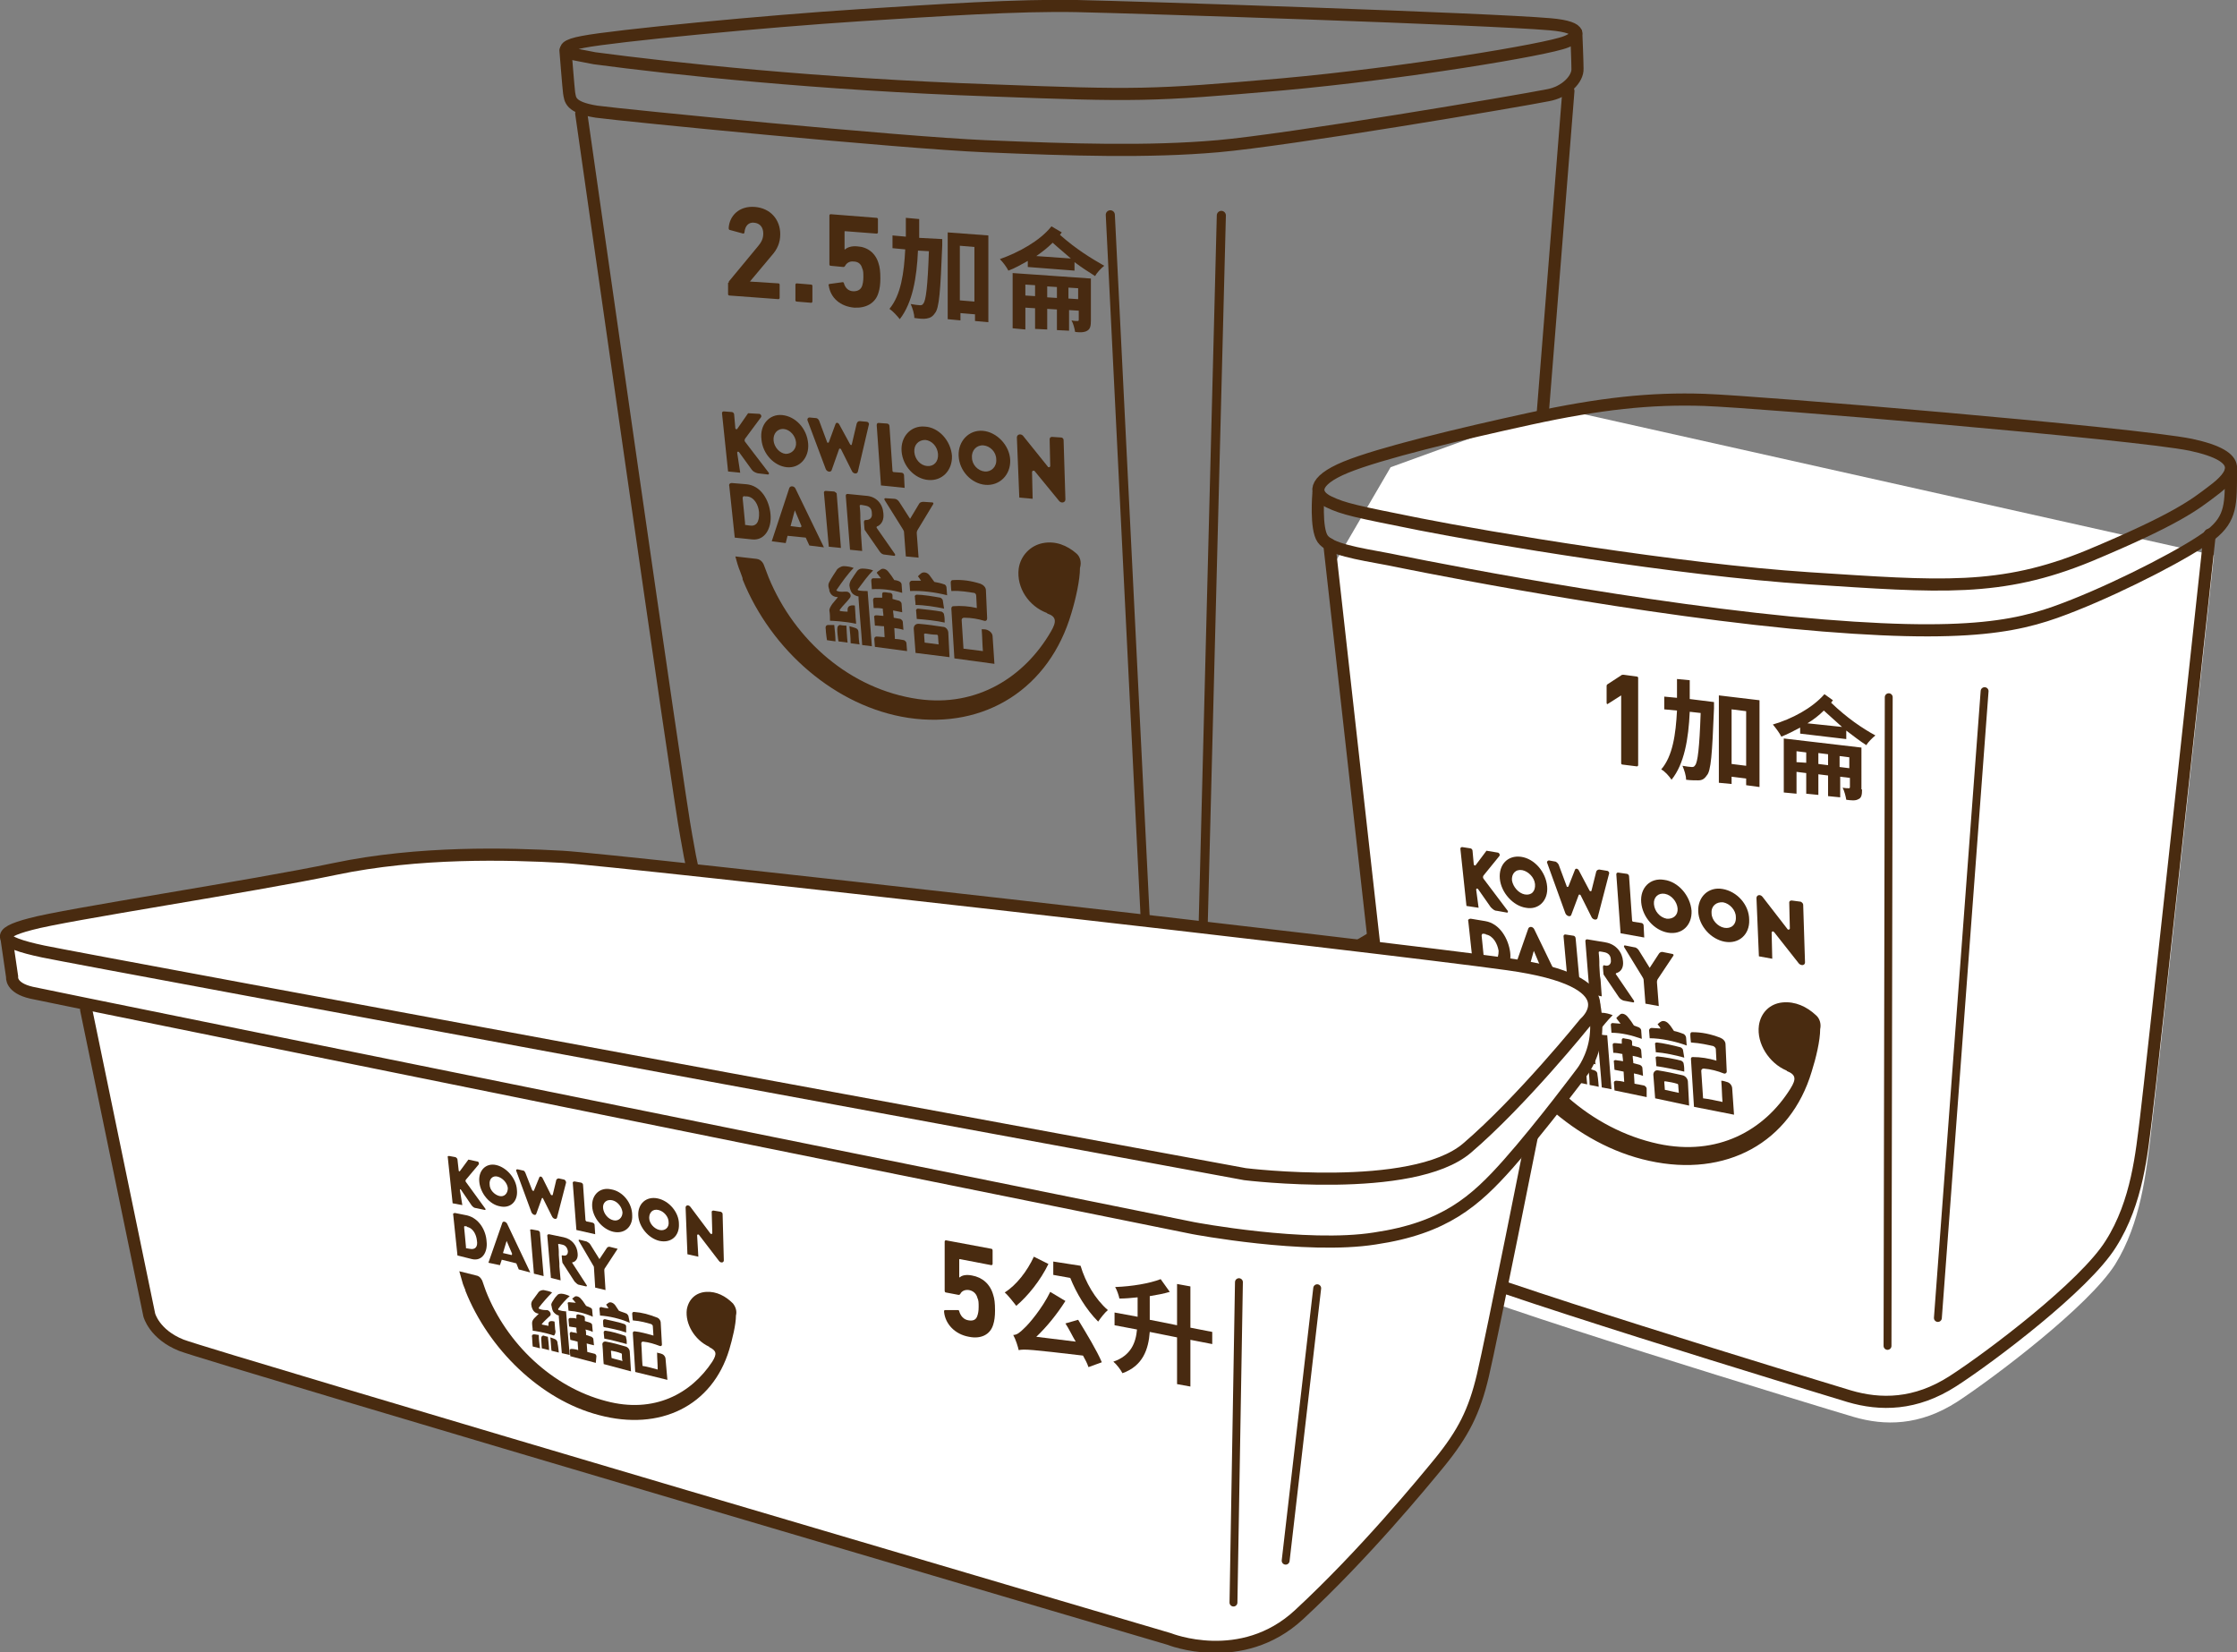 <?xml version="1.0" encoding="utf-8"?>
<!-- Generator: Adobe Illustrator 15.1.0, SVG Export Plug-In . SVG Version: 6.00 Build 0)  -->
<!DOCTYPE svg PUBLIC "-//W3C//DTD SVG 1.1//EN" "http://www.w3.org/Graphics/SVG/1.1/DTD/svg11.dtd">
<svg version="1.1" id="Layer_1" xmlns="http://www.w3.org/2000/svg" xmlns:xlink="http://www.w3.org/1999/xlink" x="0px" y="0px"
	 width="368.7px" height="272.3px" viewBox="0 0 368.7 272.3" enable-background="new 0 0 368.7 272.3" xml:space="preserve">
<rect x="0" y="0" width="368.7" height="272.3" fill="#808080" stroke="none"/>
<g>
	<g>
		<path fill="none" stroke="#492B10" stroke-width="2" stroke-linecap="round" stroke-linejoin="round" stroke-miterlimit="10" d="
			M163.5,14.9c23.8,0.9,26.1,0.9,47.9-1c19.9-1.8,43.5-5.7,46.7-7c2.1-0.8,3.2-2.4-2.6-2.9c-10.3-0.9-68.3-2.8-78-3
			c-9.7-0.2-23,0.7-35.7,1.5c-15.7,1-40.6,3.4-45.7,4.4c-2.8,0.5-3.5,1.2-2.1,1.9c0.3,0.1,3,0.6,4,0.8
			C110.8,11.3,134.6,13.9,163.5,14.9z"/>
		<path fill="none" stroke="#492B10" stroke-width="2" stroke-linecap="round" stroke-linejoin="round" stroke-miterlimit="10" d="
			M95.8,18.7c0,0,16.3,114.3,17.3,119c0.9,4.7,1.1,8.6,4.9,12.1c3.7,3.5,33.9,16.8,58.6,21c17.3,3.9,29.8-4.7,29.8-4.7
			s31.7-18.3,35.7-21.4c4-3.1,6.4-3.9,7.5-17.9c1.1-14,8.9-111.8,8.9-111.8"/>
		<path fill="none" stroke="#492B10" stroke-width="2" stroke-linecap="round" stroke-linejoin="round" stroke-miterlimit="10" d="
			M93.2,8.3c0,0,0.5,6.3,0.6,7c0.2,1.1,0.1,2.4,4.5,3.1c4.4,0.6,49.9,5.1,64.1,5.7c14.2,0.6,26.8,1,38.3,0c11.5-1,49.4-7.4,54.4-8.4
			c2.9-0.5,5-2.7,4.9-4.4c0-1.2-0.2-5.9-0.2-5.9"/>
		
			<line fill="none" stroke="#492B10" stroke-width="1.5" stroke-linecap="round" stroke-linejoin="round" stroke-miterlimit="10" x1="183" y1="35.4" x2="189.3" y2="162.4"/>
		
			<line fill="none" stroke="#492B10" stroke-width="1.5" stroke-linecap="round" stroke-linejoin="round" stroke-miterlimit="10" x1="201.3" y1="35.5" x2="198.1" y2="160.5"/>
	</g>
	<g>
		<path fill="#FFFFFF" d="M364.9,91.5c0,0-9.8,90.8-10.5,96.2c-0.7,5.4-1.5,13.8-5.8,20.7c-4.4,6.9-19.9,18.6-26,22.6
			c-6.2,4-12,4-17.1,2.5c-5.1-1.5-64-19.4-68.3-22.3c-4.4-2.9-5.4-10.9-5.4-10.9l-12-107.2l9.4-16.1l20.4-7.4l9.4-1.8"/>
		<path fill="none" stroke="#492B10" stroke-width="2" stroke-linecap="round" stroke-linejoin="round" stroke-miterlimit="10" d="
			M219.1,89.7l12,107.2c0,0,1.1,8,5.4,10.9c4.4,2.9,63.3,20.8,68.3,22.3c5.1,1.5,10.9,1.5,17.1-2.5c6.2-4,21.7-15.7,26-22.6
			c4.4-6.9,5.1-15.2,5.8-20.7c0.7-5.4,10.5-96.2,10.5-96.2"/>
		<path fill="none" stroke="#492B10" stroke-width="2" stroke-linecap="round" stroke-linejoin="round" stroke-miterlimit="10" d="
			M217.3,81.3c0,0-0.5,5.8,0.7,7.5s5.6,2.4,11,3.4c0,0,35.6,7.4,66.1,10.4c30.5,2.9,38.5,0.4,46.8-2.9c8.3-3.3,19.1-8.9,22.5-11.6
			c3.4-2.7,3.3-5.1,3.3-10.5"/>
		<path fill="none" stroke="#492B10" stroke-width="2" stroke-linecap="round" stroke-linejoin="round" stroke-miterlimit="10" d="
			M234,86.4c11.1,2.2,42.6,7.5,64.2,8.9c21.6,1.4,31.5,2.3,46.1-3.7c14.6-6.1,17.5-8.5,20.4-10.7c3.5-2.6,5.7-5.6-3.6-7.6
			c-9.3-1.9-71.4-7.1-80.2-7.4c-8.8-0.3-17.2,0.6-28.7,3.1c-11.5,2.5-24.8,5.7-30.4,8c-5.6,2.3-5.3,4.5-2.8,5.7
			C221.5,83.9,223.5,84.3,234,86.4z"/>
		
			<line fill="none" stroke="#492B10" stroke-width="1.3" stroke-linecap="round" stroke-linejoin="round" stroke-miterlimit="10" x1="311.3" y1="114.9" x2="311.1" y2="221.8"/>
		
			<line fill="none" stroke="#492B10" stroke-width="1.3" stroke-linecap="round" stroke-linejoin="round" stroke-miterlimit="10" x1="327.1" y1="113.9" x2="319.4" y2="217.2"/>
	</g>
	<path fill="#FFFFFF" d="M364.4,88"/>
</g>
<g enable-background="new    ">
	<path fill="#492B10" d="M120.1,46.6c0-0.1,0-0.2,0.1-0.3l4.8-5.8c0.5-0.6,0.8-1.2,0.8-2c0-1-0.5-1.7-1.5-1.8
		c-0.9-0.1-1.5,0.5-1.6,1.6c0,0.1-0.1,0.2-0.2,0.2l-2.2-0.6c-0.1,0-0.2-0.1-0.2-0.3c0.1-2,1.7-3.7,4.3-3.5c2.6,0.2,4.2,2.1,4.2,4.5
		c0,1.4-0.5,2.5-1.4,3.5l-3.6,4.3v0l4.7,0.3c0.1,0,0.2,0.1,0.2,0.2v2.2c0,0.1-0.1,0.2-0.2,0.2l-8.1-0.6c-0.1,0-0.2-0.1-0.2-0.2V46.6
		z"/>
	<path fill="#492B10" d="M131.1,46.9c0-0.1,0.1-0.2,0.2-0.2l2.4,0.2c0.1,0,0.2,0.1,0.2,0.2v2.6c0,0.1-0.1,0.2-0.2,0.2l-2.4-0.2
		c-0.1,0-0.2-0.1-0.2-0.2V46.9z"/>
	<path fill="#492B10" d="M136.7,46.8l2.2-0.3c0.1,0,0.2,0.1,0.2,0.2c0.2,0.7,0.7,1.3,1.6,1.3c0.7,0,1.2-0.3,1.4-0.9
		c0.1-0.3,0.2-0.8,0.2-1.4c0-0.7,0-1.1-0.2-1.5c-0.2-0.8-0.8-1.1-1.4-1.1c-0.7-0.1-1.2,0.3-1.4,0.7c-0.1,0.1-0.1,0.2-0.3,0.2
		l-2.1-0.2c-0.1,0-0.2-0.1-0.2-0.2v-8.1c0-0.1,0.1-0.2,0.2-0.2l7.6,0.6c0.1,0,0.2,0.1,0.2,0.2v2.2c0,0.1-0.1,0.2-0.2,0.2l-5.2-0.4
		c-0.1,0-0.1,0-0.1,0.1v2.9l0.1,0c0.3-0.3,1-0.6,2-0.5c1.7,0.1,3,1.1,3.5,2.8c0.2,0.6,0.3,1.3,0.3,2.5c0,0.9-0.1,1.7-0.3,2.3
		c-0.5,1.8-2.1,2.6-4,2.5c-2.3-0.2-3.9-1.6-4.2-3.6C136.5,47,136.6,46.8,136.7,46.8z"/>
</g>
<g enable-background="new    ">
	<path fill="#482A11" d="M155.3,39.4c0,0,0,0.7,0,1c-0.3,7.6-0.5,10.4-1.2,11.2c-0.4,0.6-0.8,0.8-1.4,0.9c-0.5,0.1-1.3,0-2-0.1
		c0-0.7-0.3-1.6-0.6-2.3c0.6,0.1,1.2,0.2,1.5,0.2c0.3,0,0.4,0,0.6-0.3c0.4-0.5,0.7-2.7,0.9-8.6l-1.8-0.1c-0.2,4.5-0.9,8.6-3,11.3
		c-0.4-0.5-1.1-1.3-1.7-1.7c1.9-2.3,2.4-5.9,2.6-9.8l-2.1-0.2v-2.1l2.2,0.2c0-1,0-2.1,0-3.1l2.2,0.2c0,1,0,2.1,0,3.1L155.3,39.4z
		 M162.9,38.8v14.3l-2.2-0.2v-1.1l-2.4-0.2v1.2l-2.1-0.2V38.3L162.9,38.8z M160.6,49.7v-9l-2.4-0.2v9L160.6,49.7z"/>
</g>
<g enable-background="new    ">
	<path fill="#482A11" d="M175,38.3c-0.1,0.1-0.2,0.3-0.3,0.4c2.7,2.4,5.2,3.9,7.3,5.1c-0.5,0.4-1.2,1.1-1.5,1.7
		c-1.1-0.7-2.2-1.4-3.4-2.3v1.4l-7.7-0.6v-1c-1.1,0.6-2.1,1.2-3.2,1.6c-0.3-0.6-0.9-1.4-1.4-1.9c3.1-1.1,6.6-3,8.5-5.4L175,38.3z
		 M179.8,52.8c0,0.9-0.1,1.4-0.6,1.7c-0.5,0.3-1.2,0.3-2,0.2c-0.1-0.6-0.3-1.4-0.6-1.9c0.4,0.1,0.8,0.1,1,0.1c0.1,0,0.2,0,0.2-0.2
		v-1.5l-1.6-0.1v3.4l-2-0.1v-3.4l-1.6-0.1v3.4l-2-0.1v-3.4l-1.6-0.1v3.6l-2.1-0.2V45l12.9,0.9V52.8z M170.6,48.8V47l-1.6-0.1v1.8
		L170.6,48.8z M176.5,42.6c-0.9-0.8-1.9-1.6-3-2.6c-0.8,0.8-1.7,1.5-2.7,2.2L176.5,42.6z M174.2,49.1v-1.8l-1.6-0.1V49L174.2,49.1z
		 M177.7,49.3v-1.8l-1.6-0.1v1.8L177.7,49.3z"/>
</g>
<g enable-background="new    ">
	<path fill="#492B10" d="M267.2,114.6L267.2,114.6L265,116c-0.1,0.1-0.2,0-0.2-0.2v-2.7c0-0.1,0-0.2,0.1-0.3l2.3-1.5
		c0.1-0.1,0.2-0.1,0.4-0.1l2.2,0.3c0.1,0,0.2,0.1,0.2,0.2v14.4c0,0.1-0.1,0.2-0.2,0.2l-2.4-0.3c-0.1,0-0.2-0.1-0.2-0.2V114.6z"/>
</g>
<g enable-background="new    ">
	<path fill="#482A11" d="M282.5,115.7c0,0,0,0.7,0,1c-0.3,7.6-0.5,10.4-1.2,11.1c-0.4,0.6-0.8,0.8-1.4,0.8c-0.5,0-1.3,0-2-0.1
		c0-0.7-0.3-1.6-0.6-2.3c0.6,0.1,1.2,0.2,1.5,0.2c0.3,0,0.4,0,0.6-0.3c0.4-0.5,0.7-2.7,0.9-8.6l-1.8-0.2c-0.2,4.5-0.9,8.6-3,11.2
		c-0.4-0.6-1.1-1.4-1.7-1.7c1.9-2.2,2.4-5.8,2.6-9.7l-2.1-0.2v-2.1l2.1,0.2c0-1,0-2.1,0-3.1l2.1,0.2c0,1,0,2.1,0,3.1L282.5,115.7z
		 M290,115.4v14.3l-2.2-0.3v-1.1l-2.4-0.3v1.2l-2.1-0.2v-14.4L290,115.4z M287.8,126.2v-9l-2.4-0.3v9L287.8,126.2z"/>
</g>
<g enable-background="new    ">
	<path fill="#482A11" d="M302.1,115.4c-0.1,0.1-0.2,0.3-0.3,0.4c2.6,2.5,5.1,4.2,7.3,5.4c-0.5,0.4-1.2,1.1-1.5,1.6
		c-1.1-0.7-2.1-1.5-3.3-2.4v1.4l-7.6-0.9v-1c-1.1,0.6-2.1,1.1-3.1,1.5c-0.3-0.6-0.9-1.4-1.4-2c3.1-0.9,6.5-2.7,8.5-5L302.1,115.4z
		 M306.9,130.1c0,0.9-0.1,1.4-0.6,1.6c-0.5,0.3-1.2,0.2-2,0.1c-0.1-0.6-0.3-1.4-0.6-2c0.4,0.1,0.8,0.1,1,0.1c0.1,0,0.2,0,0.2-0.2
		v-1.5l-1.6-0.2v3.4l-2-0.2v-3.4l-1.6-0.2v3.4l-2-0.2v-3.4l-1.6-0.2v3.6l-2.1-0.2v-8.9l12.8,1.5V130.1z M297.7,125.7V124l-1.6-0.2
		v1.8L297.7,125.7z M303.6,119.8c-0.9-0.8-1.9-1.7-3-2.7c-0.8,0.8-1.7,1.5-2.7,2.1L303.6,119.8z M301.3,126.1v-1.8l-1.6-0.2v1.8
		L301.3,126.1z M304.8,126.6v-1.8l-1.6-0.2v1.8L304.8,126.6z"/>
</g>
<g>
	<g>
		<g>
			<path fill="#492B10" d="M123,79.8l-2.4-0.2c-0.3,0-0.5,0.2-0.4,0.5l0.9,8.5l2.9,0.3c2.1,0.2,3.2-1.9,3-4.1
				C126.8,82.4,125.4,80,123,79.8z M123.5,86.6l-0.7-0.1c0,0,0,0,0-0.3c0-0.3-0.4-3.9-0.4-4.1c0-0.2,0.1-0.4,0.4-0.3
				c0.1,0,0.3,0,0.3,0c1.2,0.1,1.9,1.4,2,2.6C125.2,86.1,124.6,86.8,123.5,86.6z"/>
			<path fill="#492B10" d="M144.7,86.7c0.7-0.4,1-1.1,0.9-2.1c-0.1-1.5-1.1-2.8-2.9-2.9l-3-0.3c-0.2,0-0.3,0.1-0.3,0.3l0.7,8.9
				l2,0.2l-0.2-2.9v-0.6l-0.1-1.8c0,0,0-0.3,0-0.6c0-0.6-0.1-1.5-0.1-1.5c0-0.1,0-0.2,0.2-0.2c0.1,0,0.6,0.1,0.6,0.1
				c0.7,0.1,1.2,0.4,1.2,1.3c0.1,0.8-0.4,1.1-1,1.1c-0.3,0-0.3,0.2-0.3,0.4c0,0.2,0.1,1.2,0.1,1.2l2.5,3.6c0.2,0.3,0.5,0.5,0.8,0.5
				l1.6,0.2c0.1,0,0.2-0.1,0.1-0.3l-3-4.3C144.4,86.8,144.6,86.7,144.7,86.7z"/>
			<path fill="#492B10" d="M153.7,82.8l-1.5-0.1c-0.3,0-0.6,0.1-0.7,0.3l-1.5,2.5l-1.8-2.8c-0.2-0.3-0.5-0.5-0.8-0.5l-1.5-0.1
				c-0.1,0-0.2,0.1-0.1,0.3l3,4.8c0.1,0.2,0.2,0.3,0.2,0.5l0.3,4l2.1,0.2l-0.3-4c0-0.2,0-0.3,0.1-0.5l2.6-4.3
				C153.9,83,153.8,82.8,153.7,82.8z"/>
			<path fill="#492B10" d="M137.5,81l-1.4-0.1c-0.2,0-0.3,0.1-0.3,0.3l0.8,8.9l2,0.2l-0.7-9C137.8,81.2,137.7,81.1,137.5,81z"/>
			<path fill="#492B10" d="M131.1,80.5c-0.2-0.4-0.8-0.5-1-0.1l-2.9,8.8l2.3,0.3l0.3-1.2l0,0l3,0.3l0.6,1.3l2.4,0.3L131.1,80.5z
				 M131.9,86.9l-1.6-0.2l0.7-2.6l1.1,2.6C132.1,86.8,132,86.9,131.9,86.9z"/>
		</g>
		<g>
			<path fill="#492B10" d="M121.5,74.6c0-0.2,0.2-0.2,0.3-0.1l2.1,2.9c0.2,0.3,0.6,0.5,1,0.6l1.7,0.2c0.1,0,0.2-0.2,0.1-0.3
				l-3.9-5.1c-0.1-0.1-0.1-0.3,0-0.5l2.6-3.5c0.2-0.2,0-0.6-0.3-0.6l-1.8-0.1l-1.8,2.6c-0.1,0.1-0.3,0-0.3-0.1l-0.2-2.3
				c0-0.2-0.2-0.4-0.4-0.4l-1.3-0.1c-0.2,0-0.3,0.1-0.3,0.3l1,9.6l2,0.2L121.5,74.6z"/>
			<path fill="#492B10" d="M149,78.3c0-0.2-0.2-0.4-0.4-0.4l-1.3-0.1c-0.1,0-0.2-0.1-0.2-0.2l-0.5-7.4c0-0.2-0.2-0.4-0.4-0.4
				l-1.4-0.1c-0.2,0-0.3,0.1-0.3,0.4l0.7,9.9l3.9,0.4L149,78.3z"/>
			<path fill="#492B10" d="M170.1,77.8c0-0.2,0.2-0.3,0.4-0.2l4.1,5c0.4,0.4,1,0.2,1-0.3l-0.3-9.8c0-0.2-0.2-0.4-0.4-0.4l-1.5-0.1
				c-0.2,0-0.4,0.1-0.4,0.4l0.1,4.4c0,0.2-0.3,0.3-0.4,0.1l-4.1-5.1c-0.4-0.4-1-0.2-1,0.3L168,82l2.2,0.2L170.1,77.8z"/>
			<path fill="#492B10" d="M128.9,68.4c-2.1-0.2-3.7,1.6-3.4,4c0.2,2.4,2.1,4.4,4.2,4.6c2.1,0.2,3.7-1.6,3.5-3.9
				C133,70.6,131.1,68.6,128.9,68.4z M129.5,74.8c-1-0.1-1.9-1.1-2-2.2c-0.1-1.1,0.6-2,1.7-1.9c1,0.1,1.9,1.1,2,2.2
				C131.3,74,130.5,74.8,129.5,74.8z"/>
			<path fill="#492B10" d="M152.4,70.3c-2.3-0.2-4,1.7-3.8,4.1s2.1,4.5,4.4,4.7c2.3,0.2,4-1.6,3.9-4
				C156.7,72.6,154.7,70.4,152.4,70.3z M152.8,76.8c-1.1-0.1-2-1.1-2.1-2.3c-0.1-1.2,0.7-2,1.8-2c1.1,0.1,2,1.1,2.1,2.3
				C154.7,76.1,153.9,76.9,152.8,76.8z"/>
			<path fill="#492B10" d="M162,71c-2.3-0.2-4.1,1.7-4,4.1c0.1,2.5,2.1,4.6,4.4,4.8c2.3,0.2,4.2-1.6,4.1-4.1
				C166.4,73.4,164.3,71.2,162,71z M162.3,77.7c-1.1-0.1-2.1-1.1-2.1-2.3c-0.1-1.2,0.8-2.1,1.9-2c1.1,0.1,2.1,1.1,2.1,2.3
				C164.3,76.9,163.4,77.8,162.3,77.7z"/>
			<path fill="#492B10" d="M136.1,77.3c0.2,0.5,0.9,0.6,1,0.1l1.2-3.4c0-0.1,0.2-0.1,0.3,0l1.8,3.6c0.2,0.5,0.9,0.6,1,0.1l1.8-7.7
				c0.1-0.2-0.1-0.5-0.4-0.5l-1.1-0.1c-0.2,0-0.4,0.1-0.5,0.4l-0.8,3.4c0,0.2-0.2,0.2-0.3,0l-1.8-3.3c-0.2-0.3-0.5-0.3-0.6,0l-1.1,3
				c-0.1,0.1-0.3,0.1-0.3-0.1l-1.3-3.5c-0.1-0.2-0.3-0.4-0.5-0.4l-1.1-0.1c-0.2,0-0.4,0.2-0.3,0.5L136.1,77.3z"/>
		</g>
	</g>
	<g>
		<path fill="#492B10" d="M156,96.8c0-0.2-0.2-0.5-0.4-0.5c-0.5-0.2-1.1-0.3-1.6-0.4c-0.3-0.4-0.5-0.7-0.8-1.1
			c-0.4-0.5-1-0.6-1.4-0.3c-0.2,0.2-0.4,0.3-0.5,0.5c0.2,0.2,0.3,0.4,0.5,0.7c-0.3,0-1.1,0-1.5,0c-0.2,0-0.4,0.2-0.4,0.4l0.1,1.3
			c1.8-0.1,4.2,0.2,6.1,0.7L156,96.8z"/>
		<path fill="#492B10" d="M156.5,108.3l-0.2-4c0-0.5-0.4-1-0.9-1c-1.3-0.2-2.7-0.4-4-0.5c-0.5,0-0.8,0.3-0.8,0.8
			c0.1,1.3,0.2,2.7,0.3,4L156.5,108.3z M152.5,104.4c0.6,0.1,1.3,0.2,1.9,0.2c0.1,0,0.2,0.1,0.2,0.2c0,0.4,0.1,1,0.1,1.4
			c-0.8-0.1-1.5-0.2-2.3-0.3c0-0.4-0.1-1-0.1-1.4C152.3,104.5,152.4,104.4,152.5,104.4z"/>
		<path fill="#492B10" d="M163.6,104.9c0-0.5-0.4-0.9-0.9-1.1c-0.3-0.1-0.6-0.1-0.9-0.1c0.1,1.2,0.1,2.4,0.2,3.6
			c-0.9-0.1-2.3-0.3-3.2-0.4c-0.1-1.5-0.2-3.1-0.3-4.7c0-0.2,0.1-0.4,0.4-0.4c1.2,0,2.3,0.2,3.3,0.5c0.3,0.1,0.5-0.1,0.5-0.4
			l-0.2-4.6c0-0.5-0.4-0.9-0.9-1.1c-1.6-0.5-3-0.7-4.6-0.6c-0.2,0-0.3,0.2-0.3,0.4c0,0.5,0.1,1.4,0.1,1.4c1.6-0.1,2.8,0.2,3.7,0.3
			c0.2,0,0.4,0.2,0.4,0.5l0.1,2c-1.3-0.3-2.6-0.4-3.9-0.3c-0.2,0-0.3,0.2-0.3,0.4l0.5,8.2l6.6,0.9L163.6,104.9z"/>
		<path fill="#492B10" d="M155.4,99c0-0.2-0.2-0.4-0.4-0.5c-1.1-0.2-2.9-0.5-3.9-0.5c-0.2,0-0.4,0.2-0.3,0.4c0,0.5,0.1,0.8,0.1,1.3
			c1.4,0,3.3,0.3,4.7,0.6L155.4,99z"/>
		<path fill="#492B10" d="M151.3,100.3c-0.2,0-0.4,0.2-0.3,0.4l0.1,1.3c1.4,0.1,3.3,0.3,4.6,0.6c0-0.5,0-0.8-0.1-1.3
			c0-0.2-0.2-0.4-0.4-0.5C154.1,100.6,152.3,100.4,151.3,100.3z"/>
		<path fill="#492B10" d="M144.5,94.4c0.2,0.3,0.5,0.6,0.7,0.9c-0.4,0-1,0-1.3,0c-0.2,0-0.3,0.2-0.3,0.4l0.1,1.4
			c1.6-0.1,3.3,0.1,5,0.6l-0.1-1.4c0-0.2-0.2-0.4-0.4-0.5c-0.2-0.1-0.6-0.2-0.8-0.2c-0.3-0.5-0.6-0.9-1-1.4c-0.4-0.5-1-0.6-1.3-0.3
			C144.8,94.1,144.6,94.2,144.5,94.4z"/>
		<path fill="#492B10" d="M137.5,103c-0.3,0-0.7,0-1,0s-0.5,0.2-0.4,0.7c0,0.5,0.2,1.8,0.2,1.8l1.4,0.2
			C137.7,104.9,137.6,103.9,137.5,103z"/>
		<path fill="#492B10" d="M141.5,104.3c0-0.5-0.2-0.7-0.5-0.8s-0.6-0.2-1-0.3c0.1,0.9,0.2,1.9,0.2,2.8l1.5,0.2
			C141.6,106.2,141.5,104.8,141.5,104.3z"/>
		<path fill="#492B10" d="M138.5,103c-0.3,0-0.5,0.2-0.5,0.7s0.1,1.5,0.2,2l1.5,0.2c-0.1-0.7-0.2-2.8-0.2-2.8S138.8,103.1,138.5,103
			z"/>
		<path fill="#492B10" d="M149.4,106c0-0.2-0.2-0.4-0.4-0.5c-0.4-0.1-1.1-0.2-1.5-0.2c0-0.5-0.1-1.3-0.1-1.8
			c0.6,0.1,0.9,0.1,1.5,0.3l-0.1-1.3c0-0.2-0.2-0.4-0.4-0.5c-0.4-0.1-0.7-0.1-1.1-0.2c0-0.5-0.1-0.7-0.1-1.2
			c0.6,0.1,0.9,0.2,1.5,0.3l-0.1-1.4c0-0.2-0.2-0.4-0.4-0.5c-0.4-0.1-0.8-0.2-1.1-0.3c0-0.3,0-0.4,0-0.6c0-0.2-0.2-0.4-0.4-0.4
			c-0.3,0-0.6-0.1-1-0.1c-0.2,0-0.3,0.1-0.3,0.3c0,0.3,0,0.4,0,0.6c-0.3,0-0.8,0-1.2,0c-0.2,0-0.3,0.2-0.3,0.4l0.1,1.3
			c0.5,0,1,0,1.5,0.1c0,0.5,0.1,0.7,0.1,1.2c-0.3,0-0.8-0.1-1.2-0.1c-0.2,0-0.4,0.1-0.3,0.4l0.1,1.3c0.5,0,1,0.1,1.5,0.1
			c0,0.5,0.1,1.3,0.1,1.8c-0.3,0-1-0.1-1.3-0.1c-0.2,0-0.4,0.1-0.4,0.4l0.1,1.3l5.3,0.7L149.4,106z"/>
		<path fill="#492B10" d="M143.9,94c-0.5-0.2-1.2-0.3-1.8-0.3c-0.4,0-0.7,0.2-0.9,0.5c-0.4,0.6-0.5,0.7-1,1.5
			c-0.1,0.2-0.2,0.5-0.2,0.8c0.1,0.7,0.3,1.1,0.5,1.3c0.2,0.2,0.5,0.4,1,0.5c0,0.1,0,0.2,0,0.3c0.1,1.7,0.5,5.9,0.6,7.7l1.6,0.2
			c-0.2-2.5-0.7-9.1-0.7-9.1l0,0l0,0l0,0c0,0-0.1,0-0.2,0c-0.3,0-0.8,0-1.3-0.1c-0.1,0-0.2-0.2-0.1-0.2
			C142.3,95.9,143,94.9,143.9,94z"/>
		<path fill="#492B10" d="M141,101.4L141,101.4l-0.1-1.6c0,0-1.3-0.3-1.2,0.8v0.2c0,0-0.6,0-1.2-0.1c-0.1,0-0.1-0.1-0.1-0.2
			c0.5-0.7,1.2-1.3,1.7-2c0.3-0.4-0.1-1-0.6-1c-0.1,0-0.2,0-0.3,0l0,0c0,0-0.7,0.1-1.2-0.1c-0.1,0-0.2-0.2-0.1-0.2
			c0.9-1.3,1.8-2.6,2.8-3.6c-0.5-0.2-1.2-0.3-1.7-0.3c-0.3,0-0.8,0.3-1,0.5c-0.4,0.6-1,1.5-1.3,2.1c-0.2,0.3-0.2,0.7-0.1,1
			c0.1,0.3,0.1,0.3,0.1,0.5c0.1,0.2,0.3,1,1.4,1c-0.2,0.3-0.6,0.7-0.9,1.1c-0.2,0.3-0.5,0.7-0.5,1.1c0.1,0.6,0.1,1.1,0.1,1.7
			c0.3,0,2.5,0.1,4.3,0.5C141.1,102.3,141,101.9,141,101.4z"/>
	</g>
	<path fill="#492B10" d="M177.4,91.2c-1.5-1.3-3.4-2.1-5.5-1.7c-2.1,0.4-3.7,2.1-4,4.2c-0.4,3.2,1.7,6.2,4.6,7.3c0,0,0.1,0,0.1,0.1
		c1.5,0.5,1.6,1.3,0.6,3c-4.3,7.4-12.1,12.5-21.9,11.1c-11.1-1.6-20.3-9.6-24.6-20c-0.1-0.3-0.4-1-0.8-2.1c0,0-0.3-0.9-1.2-1
		l-3.5-0.4c0.2,0.8,0.5,1.8,0.8,2.5l0,0c0.2,0.6,0.4,1,0.4,1.2l0,0v0.1l0,0c4.7,11.7,15.4,21,27.3,22.8c12.7,1.9,23.3-4.9,26.9-17.3
		c0.7-2.3,1.4-5.4,1.4-7.4C178.3,92.6,178,91.7,177.4,91.2z"/>
</g>
<g>
	<g>
		<g>
			<path fill="#492B10" d="M244.8,151.8l-2.4-0.4c-0.3,0-0.5,0.2-0.4,0.4l0.9,8.3l3,0.6c2.1,0.4,3.3-1.6,3-3.8
				C248.6,154.7,247.2,152.2,244.8,151.8z M245.3,158.6l-0.7-0.1c0,0,0,0,0-0.3c0-0.3-0.4-3.8-0.4-4c0-0.2,0.1-0.4,0.4-0.3
				c0.1,0,0.3,0,0.3,0.1c1.2,0.2,1.9,1.5,2.1,2.7C247,158.1,246.4,158.8,245.3,158.6z"/>
			<path fill="#492B10" d="M266.6,160.3c0.7-0.3,1-1,0.9-1.9c-0.1-1.4-1.1-2.8-2.9-3.1l-3-0.5c-0.2,0-0.3,0.1-0.3,0.3l0.7,8.7l2,0.4
				l-0.2-2.8l-0.1-0.6l-0.1-1.7c0,0,0-0.3,0-0.6c0-0.6-0.1-1.4-0.1-1.5s0-0.2,0.2-0.2c0.1,0,0.6,0.1,0.6,0.1
				c0.7,0.1,1.2,0.5,1.2,1.3c0.1,0.7-0.4,1.1-1,0.9c-0.3-0.1-0.3,0.1-0.3,0.4c0,0.2,0.1,1.1,0.1,1.1l2.5,3.7
				c0.2,0.3,0.5,0.5,0.8,0.6l1.6,0.3c0.1,0,0.2-0.1,0.1-0.3l-3-4.4C266.3,160.4,266.5,160.3,266.6,160.3z"/>
			<path fill="#492B10" d="M275.6,157.2l-1.5-0.3c-0.3-0.1-0.6,0.1-0.7,0.3l-1.5,2.3l-1.8-2.9c-0.2-0.3-0.5-0.5-0.8-0.5l-1.5-0.3
				c-0.1,0-0.2,0.1-0.1,0.3l3,4.9c0.1,0.2,0.2,0.3,0.2,0.5l0.3,3.9l2.2,0.4l-0.3-3.9c0-0.2,0-0.3,0.1-0.5l2.6-3.9
				C275.9,157.4,275.8,157.2,275.6,157.2z"/>
			<path fill="#492B10" d="M259.3,154.2L258,154c-0.2,0-0.3,0.1-0.3,0.3l0.8,8.8l2,0.4l-0.8-8.8
				C259.7,154.4,259.5,154.2,259.3,154.2z"/>
			<path fill="#492B10" d="M252.9,153.2c-0.2-0.5-0.8-0.6-1-0.2l-2.9,8.3l2.3,0.4l0.3-1.1l0,0l3,0.6l0.6,1.3l2.4,0.4L252.9,153.2z
				 M253.7,159.5l-1.6-0.3l0.7-2.5l1.1,2.6C253.9,159.4,253.9,159.5,253.7,159.5z"/>
		</g>
		<g>
			<path fill="#492B10" d="M243.3,146.6c0-0.2,0.2-0.2,0.3-0.1l2.1,3c0.3,0.3,0.6,0.6,1,0.6l1.7,0.3c0.1,0,0.2-0.1,0.1-0.3l-4-5.3
				c-0.1-0.2-0.1-0.3,0-0.5l2.6-3.2c0.2-0.2,0-0.6-0.3-0.6l-1.8-0.3l-1.8,2.4c-0.1,0.1-0.3,0-0.3-0.2l-0.2-2.2
				c0-0.2-0.2-0.4-0.4-0.4l-1.3-0.2c-0.2,0-0.3,0.1-0.3,0.3l1,9.4l2,0.3L243.3,146.6z"/>
			<path fill="#492B10" d="M270.9,152.5c0-0.2-0.2-0.4-0.4-0.4l-1.3-0.2c-0.1,0-0.2-0.1-0.2-0.2l-0.5-7.3c0-0.2-0.2-0.4-0.4-0.4
				l-1.4-0.2c-0.2,0-0.3,0.1-0.3,0.3l0.7,9.7l3.9,0.7L270.9,152.5z"/>
			<path fill="#492B10" d="M292,153.7c0-0.2,0.2-0.3,0.4-0.1l4.1,5.2c0.4,0.4,1,0.3,1-0.2l-0.3-9.5c0-0.2-0.2-0.4-0.4-0.5l-1.5-0.2
				c-0.2,0-0.4,0.1-0.4,0.3l0.1,4.3c0,0.2-0.3,0.3-0.4,0.1l-4.1-5.3c-0.4-0.5-1-0.3-1,0.2l0.4,9.6l2.2,0.4L292,153.7z"/>
			<path fill="#492B10" d="M250.7,141.2c-2.2-0.3-3.7,1.3-3.5,3.6c0.2,2.3,2.2,4.5,4.3,4.8c2.1,0.4,3.7-1.2,3.5-3.5
				C254.8,143.7,252.9,141.5,250.7,141.2z M251.3,147.4c-1-0.2-1.9-1.2-2.1-2.3c-0.1-1.1,0.6-1.9,1.7-1.7c1,0.2,2,1.2,2.1,2.3
				C253.1,146.9,252.4,147.6,251.3,147.4z"/>
			<path fill="#492B10" d="M274.3,145c-2.3-0.4-4,1.3-3.8,3.7c0.2,2.4,2.1,4.6,4.4,5c2.3,0.4,4-1.2,3.9-3.6
				C278.6,147.6,276.6,145.3,274.3,145z M274.7,151.4c-1.1-0.2-2-1.2-2.1-2.4c-0.1-1.1,0.7-1.9,1.8-1.7c1.1,0.2,2,1.3,2.1,2.4
				C276.6,150.8,275.8,151.5,274.7,151.4z"/>
			<path fill="#492B10" d="M283.9,146.5c-2.3-0.4-4.1,1.3-4,3.7c0.1,2.4,2.1,4.6,4.4,5c2.3,0.4,4.1-1.2,4-3.6
				C288.3,149.1,286.3,146.9,283.9,146.5z M284.2,152.9c-1.1-0.2-2.1-1.3-2.1-2.4c-0.1-1.2,0.8-1.9,1.9-1.8c1.1,0.2,2.1,1.3,2.1,2.4
				C286.2,152.4,285.3,153.1,284.2,152.9z"/>
			<path fill="#492B10" d="M258,150.5c0.2,0.5,0.9,0.7,1,0.2l1.2-3.2c0-0.1,0.2-0.1,0.3,0l1.8,3.6c0.2,0.5,0.9,0.6,1,0.2l1.9-7.3
				c0.1-0.2-0.1-0.5-0.4-0.5l-1.2-0.2c-0.2,0-0.4,0.1-0.5,0.3l-0.8,3.2c0,0.1-0.2,0.1-0.3,0l-1.8-3.4c-0.2-0.3-0.5-0.3-0.6-0.1
				l-1.1,2.8c-0.1,0.1-0.3,0.1-0.3-0.1l-1.3-3.5c-0.1-0.2-0.3-0.4-0.5-0.5l-1.1-0.2c-0.2,0-0.4,0.2-0.3,0.4L258,150.5z"/>
		</g>
	</g>
	<g>
		<path fill="#492B10" d="M277.9,171c0-0.2-0.2-0.5-0.4-0.6c-0.5-0.2-1.1-0.4-1.6-0.5c-0.3-0.4-0.5-0.8-0.8-1.1
			c-0.4-0.5-1-0.7-1.4-0.4c-0.2,0.1-0.4,0.3-0.5,0.4c0.2,0.2,0.4,0.5,0.5,0.7c-0.3,0-1.1-0.1-1.5-0.1c-0.2,0-0.4,0.2-0.4,0.4
			l0.1,1.3c1.8,0,4.2,0.5,6.1,1.2L277.9,171z"/>
		<path fill="#492B10" d="M278.4,182.2l-0.2-3.9c0-0.5-0.4-1-0.9-1.1c-1.3-0.3-2.7-0.6-4-0.8c-0.5-0.1-0.8,0.3-0.8,0.7
			c0.1,1.3,0.2,2.7,0.3,3.9L278.4,182.2z M274.5,178.2c0.6,0.1,1.3,0.2,1.9,0.4c0.1,0,0.2,0.1,0.2,0.2c0,0.4,0.1,1,0.1,1.3
			c-0.8-0.2-1.5-0.3-2.3-0.5c0-0.4-0.1-1-0.1-1.3C274.3,178.2,274.3,178.2,274.5,178.2z"/>
		<path fill="#492B10" d="M285.5,179.4c0-0.5-0.4-1-0.9-1.1c-0.3-0.1-0.6-0.2-0.9-0.2c0.1,1.2,0.1,2.3,0.2,3.5
			c-0.9-0.2-2.3-0.5-3.2-0.6c-0.1-1.5-0.2-3-0.3-4.5c0-0.2,0.1-0.4,0.4-0.4c1.2,0.1,2.3,0.4,3.3,0.8c0.3,0.1,0.5-0.1,0.5-0.3
			l-0.2-4.5c0-0.5-0.4-0.9-0.9-1.1c-1.6-0.6-3-0.9-4.6-0.9c-0.2,0-0.3,0.1-0.3,0.4c0,0.5,0.1,1.3,0.1,1.3c1.6,0.1,2.8,0.4,3.7,0.6
			c0.2,0.1,0.4,0.3,0.4,0.5l0.1,1.9c-1.3-0.4-2.6-0.6-3.9-0.6c-0.2,0-0.3,0.1-0.3,0.3l0.5,7.9l6.6,1.3L285.5,179.4z"/>
		<path fill="#492B10" d="M277.4,173.1c0-0.2-0.2-0.4-0.4-0.5c-1.1-0.3-2.9-0.7-3.9-0.8c-0.2,0-0.4,0.1-0.3,0.3
			c0,0.5,0.1,0.8,0.1,1.3c1.4,0.1,3.3,0.5,4.7,0.9L277.4,173.1z"/>
		<path fill="#492B10" d="M273.2,174.1c-0.2,0-0.4,0.1-0.3,0.3l0.1,1.3c1.4,0.2,3.3,0.6,4.6,0.9c0-0.4,0-0.8-0.1-1.3
			c0-0.2-0.2-0.4-0.4-0.5C276,174.5,274.3,174.2,273.2,174.1z"/>
		<path fill="#492B10" d="M266.4,167.8c0.2,0.3,0.5,0.6,0.7,0.9c-0.4,0-1-0.1-1.3-0.1c-0.2,0-0.3,0.1-0.3,0.3l0.1,1.3
			c1.6,0,3.3,0.4,5,1l-0.1-1.4c0-0.2-0.2-0.4-0.4-0.5s-0.6-0.2-0.8-0.3c-0.3-0.5-0.6-0.9-1-1.4s-1-0.7-1.3-0.4
			C266.7,167.5,266.5,167.6,266.4,167.8z"/>
		<path fill="#492B10" d="M259.4,175.6c-0.3,0-0.7-0.1-1-0.1c-0.3,0-0.5,0.2-0.4,0.6c0,0.4,0.2,1.8,0.2,1.8l1.5,0.3
			C259.6,177.4,259.5,176.4,259.4,175.6z"/>
		<path fill="#492B10" d="M263.3,177.2c0-0.5-0.2-0.7-0.5-0.8s-0.6-0.2-1-0.3c0.1,0.8,0.2,1.9,0.2,2.7l1.5,0.3
			C263.5,179.1,263.4,177.7,263.3,177.2z"/>
		<path fill="#492B10" d="M260.4,175.7c-0.3,0-0.5,0.2-0.5,0.7s0.1,1.5,0.2,2l1.5,0.3c-0.1-0.7-0.2-2.7-0.2-2.7
			S260.7,175.8,260.4,175.7z"/>
		<path fill="#492B10" d="M271.4,179.4c0-0.2-0.2-0.4-0.4-0.5c-0.4-0.1-1.1-0.2-1.6-0.3c0-0.5-0.1-1.3-0.1-1.7
			c0.6,0.1,0.9,0.2,1.5,0.4l-0.1-1.3c0-0.2-0.2-0.4-0.4-0.5c-0.4-0.1-0.7-0.2-1.1-0.3c0-0.4-0.1-0.7-0.1-1.2
			c0.6,0.1,0.9,0.2,1.5,0.4l-0.1-1.3c0-0.2-0.2-0.4-0.4-0.5c-0.4-0.1-0.8-0.2-1.1-0.3c0-0.3,0-0.3,0-0.6c0-0.2-0.2-0.4-0.4-0.4
			c-0.3-0.1-0.7-0.1-1-0.2c-0.2,0-0.3,0.1-0.3,0.3c0,0.3,0,0.3,0,0.6c-0.3,0-0.8-0.1-1.2-0.1c-0.2,0-0.3,0.1-0.3,0.3l0.1,1.3
			c0.5,0,1,0.1,1.5,0.2c0,0.4,0.1,0.7,0.1,1.2c-0.3-0.1-0.8-0.1-1.2-0.2c-0.2,0-0.4,0.1-0.3,0.3l0.1,1.3c0.5,0.1,1,0.2,1.5,0.3
			c0,0.5,0.1,1.3,0.1,1.7c-0.3-0.1-1-0.2-1.3-0.2c-0.2,0-0.4,0.1-0.4,0.3l0.1,1.3l5.3,1.1V179.4L271.4,179.4z"/>
		<path fill="#492B10" d="M265.8,167.3c-0.5-0.2-1.2-0.4-1.8-0.4c-0.4,0-0.7,0.2-0.9,0.4c-0.4,0.6-0.5,0.6-1,1.4
			c-0.1,0.2-0.2,0.5-0.2,0.8c0.1,0.7,0.3,1.1,0.5,1.3c0.2,0.2,0.5,0.5,1,0.6c0,0.1,0,0.2,0,0.3c0.1,1.7,0.5,5.8,0.6,7.5l1.6,0.3
			c-0.2-2.5-0.7-8.9-0.7-8.9l0,0l0,0l0,0c0,0-0.1,0-0.2,0c-0.3,0-0.9-0.1-1.3-0.2c-0.1,0-0.2-0.2-0.1-0.2
			C264.2,169.1,264.9,168.2,265.8,167.3z"/>
		<path fill="#492B10" d="M262.9,174.3L262.9,174.3l-0.1-1.6c0,0-1.3-0.4-1.2,0.7v0.2c0,0-0.6-0.1-1.2-0.2c-0.1,0-0.1-0.1-0.1-0.2
			c0.5-0.7,1.2-1.2,1.7-1.9c0.3-0.3-0.1-1-0.6-1.1c-0.1,0-0.2,0-0.3,0l0,0c0,0-0.7,0-1.2-0.2c-0.1,0-0.2-0.2-0.1-0.2
			c0.9-1.2,1.8-2.4,2.8-3.3c-0.5-0.2-1.2-0.4-1.7-0.4c-0.3,0-0.8,0.2-1,0.4c-0.4,0.6-1,1.4-1.4,1.9c-0.2,0.2-0.2,0.6-0.1,1
			c0.1,0.3,0.1,0.3,0.1,0.5c0.1,0.2,0.3,1,1.4,1.1c-0.2,0.3-0.6,0.6-0.9,1c-0.2,0.3-0.5,0.6-0.5,1c0.1,0.6,0.1,1.1,0.1,1.6
			c0.3,0,2.6,0.3,4.4,0.8C262.9,175.2,262.9,174.8,262.9,174.3z"/>
	</g>
	<path fill="#492B10" d="M299.3,167.3c-1.5-1.4-3.4-2.3-5.5-2.1c-2.1,0.2-3.6,1.7-3.9,3.8c-0.4,3,1.7,6.2,4.5,7.4c0,0,0.1,0,0.1,0.1
		c1.5,0.6,1.6,1.3,0.6,2.9c-4.3,6.9-12,11.2-21.8,9.1c-11.1-2.4-20.4-10.9-24.7-21.4c-0.1-0.3-0.4-1.1-0.8-2.1c0,0-0.4-0.9-1.2-1.1
		l-3.5-0.7c0.2,0.8,0.5,1.8,0.8,2.5l0,0c0.2,0.6,0.4,1,0.4,1.2l0,0v0.1l0,0c4.7,11.7,15.5,21.7,27.5,24.3c12.7,2.8,23.3-3,26.8-14.7
		c0.7-2.2,1.4-5.1,1.4-7C300.2,168.7,299.9,167.8,299.3,167.3z"/>
</g>
<g>
	
		<path fill="#FFFFFF" stroke="#492B10" stroke-width="2" stroke-linecap="round" stroke-linejoin="round" stroke-miterlimit="10" d="
		M14.2,166.4l10.4,50.3c0,0,0.8,3.2,5.3,5c4.6,1.8,162.8,48.4,162.8,48.4s11.9,4.8,21.4-4c10.7-9.9,20.3-21.6,23.1-25
		c4-4.9,5.8-8.5,7.2-14.4s8.5-41.5,8.5-41.5"/>
	
		<line fill="none" stroke="#492B10" stroke-width="1.3" stroke-linecap="round" stroke-linejoin="round" stroke-miterlimit="10" x1="204.2" y1="211.3" x2="203.3" y2="264.1"/>
	
		<line fill="none" stroke="#492B10" stroke-width="1.3" stroke-linecap="round" stroke-linejoin="round" stroke-miterlimit="10" x1="217.1" y1="212.3" x2="211.9" y2="257.2"/>
	
		<path fill="#FFFFFF" stroke="#492B10" stroke-width="2" stroke-linecap="round" stroke-linejoin="round" stroke-miterlimit="10" d="
		M1.1,154.8L2,161c0,0-0.3,1.8,3.2,2.6c3.5,0.8,191.5,38.8,191.5,38.8s18.5,3.5,29.9,1.7c11.5-1.7,16.5-6.1,22-12.3
		c5.5-6.2,12.2-15.2,12.2-15.2s1.8-2.3,2.2-5.8c0.4-3.5-0.5-6.2-0.5-6.2"/>
	
		<path fill="#FFFFFF" stroke="#492B10" stroke-width="2" stroke-linecap="round" stroke-linejoin="round" stroke-miterlimit="10" d="
		M7.1,156.8c7.6,1.6,198.1,36.7,198.1,36.7s27.6,3.4,36.6-4.3s19.4-20.6,19.4-20.6s8.1-6.8-12.7-9.7
		c-20.8-2.9-146.9-17.2-155.8-17.7c-8.9-0.5-23.7-0.9-37.5,2c-13.8,2.9-44.4,7.5-50.2,9.1C-0.8,153.8-0.5,155.2,7.1,156.8z"/>
</g>
<g enable-background="new    ">
	<path fill="#492B10" d="M155.8,215.9l2.1,0c0.1,0,0.2,0.1,0.2,0.2c0.2,0.7,0.7,1.4,1.6,1.5c0.7,0.1,1.2-0.1,1.4-0.8
		c0.1-0.3,0.2-0.7,0.2-1.4c0-0.7,0-1.1-0.2-1.5c-0.2-0.8-0.8-1.2-1.4-1.3c-0.7-0.1-1.2,0.2-1.4,0.6c-0.1,0.1-0.1,0.2-0.3,0.2
		l-2.1-0.4c-0.1,0-0.2-0.1-0.2-0.3v-8.1c0-0.1,0.1-0.2,0.2-0.2l7.5,1.4c0.1,0,0.2,0.1,0.2,0.3v2.2c0,0.1-0.1,0.2-0.2,0.2l-5.2-1
		c-0.1,0-0.1,0-0.1,0.1v2.9l0.1,0c0.3-0.3,1-0.5,2-0.3c1.7,0.3,3,1.4,3.5,3.2c0.2,0.6,0.3,1.3,0.3,2.6c0,0.9-0.1,1.7-0.3,2.3
		c-0.5,1.7-2.1,2.4-4,2c-2.3-0.4-3.9-2.1-4.1-4.1C155.6,216,155.6,215.9,155.8,215.9z"/>
</g>
<g enable-background="new    ">
	<path fill="#482A11" d="M172.8,208.3c-1.3,2.7-3.4,5.3-5.3,6.9c-0.4-0.5-1.3-1.7-1.9-2.2c1.9-1.2,3.7-3.5,4.8-5.9L172.8,208.3z
		 M177.7,217.5c1.4,2.3,3.1,5.1,3.9,7l-2.2,0.8c-0.2-0.6-0.5-1.2-0.9-1.9c-8.5-1-9.7-1.1-10.6-0.9c-0.1-0.5-0.5-1.8-0.9-2.5
		c0.6,0,1.1-0.4,1.8-1.1c0.7-0.6,3-3.3,4.3-6l2.5,1.5c-1.4,2.2-3.1,4.3-4.8,5.9l6.5,0.8c-0.6-1-1.1-2.1-1.7-3L177.7,217.5z
		 M178.1,208.6c0.8,2.7,2.4,5.5,4.5,7.3c-0.5,0.4-1.2,1.3-1.6,1.9c-2-2-3.6-4.7-4.6-7.2l-2.8-0.5v-2.2L178.1,208.6z"/>
	<path fill="#482A11" d="M199.8,221.5l-3.6-0.7v7.7l-2.2-0.4v-7.7l-4.5-0.9c-0.2,2.8-1.1,5.6-4.5,6.8c-0.3-0.6-1-1.5-1.5-1.9
		c2.9-1,3.7-3.1,3.9-5.3l-3.7-0.7v-2.1l3.8,0.7v-3.2c-1,0.1-2,0.2-3,0.2c-0.1-0.5-0.4-1.4-0.7-1.9c2.8-0.1,5.7-0.6,7.5-1.3l1.5,2.1
		c-1,0.3-2.1,0.5-3.3,0.7v3.9l4.5,0.9v-6.8l2.2,0.4v6.8l3.6,0.7V221.5z"/>
</g>
<g>
	<g>
		<g>
			<path fill="#492B10" d="M77,200.3l-2-0.4c-0.2,0-0.4,0.1-0.3,0.3l0.7,6.7l2.4,0.6c1.7,0.4,2.6-1.2,2.4-2.9
				C80.1,202.8,79,200.8,77,200.3z M77.4,205.8l-0.6-0.1c0,0,0,0,0-0.2c0-0.2-0.3-3.1-0.3-3.2c0-0.2,0-0.3,0.3-0.2
				c0.1,0,0.2,0,0.2,0.1c1,0.2,1.5,1.3,1.6,2.2C78.8,205.5,78.3,206,77.4,205.8z"/>
			<path fill="#492B10" d="M94.5,208c0.5-0.2,0.8-0.7,0.7-1.5c-0.1-1.2-0.9-2.3-2.3-2.6l-2.4-0.5c-0.2,0-0.3,0.1-0.3,0.2l0.6,7
				l1.6,0.4l-0.2-2.3v-0.5l-0.1-1.4c0,0,0-0.2,0-0.5c0-0.5-0.1-1.2-0.1-1.2c0-0.1,0-0.1,0.1-0.1c0.1,0,0.5,0.1,0.5,0.1
				c0.6,0.1,0.9,0.5,1,1.1c0,0.6-0.3,0.8-0.8,0.7c-0.3-0.1-0.2,0.1-0.2,0.3c0,0.2,0.1,0.9,0.1,0.9l2,3.1c0.2,0.2,0.4,0.4,0.6,0.5
				l1.3,0.3c0.1,0,0.2-0.1,0.1-0.2l-2.4-3.7C94.3,208,94.4,208,94.5,208z"/>
			<path fill="#492B10" d="M101.8,205.8l-1.2-0.3c-0.2-0.1-0.5,0-0.6,0.2l-1.2,1.8l-1.5-2.4c-0.1-0.2-0.4-0.4-0.6-0.5l-1.2-0.3
				c-0.1,0-0.2,0.1-0.1,0.2l2.4,4.1c0.1,0.1,0.1,0.3,0.1,0.4l0.2,3.2l1.7,0.4l-0.2-3.2c0-0.1,0-0.3,0.1-0.4L101.8,205.8
				C102,206,101.9,205.9,101.8,205.8z"/>
			<path fill="#492B10" d="M88.7,202.8l-1.1-0.2c-0.2,0-0.3,0.1-0.2,0.2l0.6,7.1l1.6,0.4l-0.6-7.1C89,203,88.9,202.9,88.7,202.8z"/>
			<path fill="#492B10" d="M83.6,201.7c-0.2-0.4-0.7-0.5-0.8-0.2l-2.3,6.6l1.9,0.4l0.3-0.9l0,0l2.4,0.6l0.4,1l1.9,0.5L83.6,201.7z
				 M84.2,206.8l-1.3-0.3l0.6-2l0.9,2.1C84.4,206.8,84.3,206.9,84.2,206.8z"/>
		</g>
		<g>
			<path fill="#492B10" d="M75.8,196.1c0-0.1,0.1-0.2,0.2,0l1.7,2.5c0.2,0.3,0.5,0.5,0.8,0.5l1.4,0.3c0.1,0,0.2-0.1,0.1-0.2
				l-3.2-4.4c-0.1-0.1-0.1-0.3,0-0.4l2.1-2.5c0.1-0.2,0-0.5-0.3-0.5l-1.4-0.3l-1.4,1.9c-0.1,0.1-0.2,0-0.2-0.1l-0.2-1.8
				c0-0.2-0.2-0.3-0.3-0.4l-1.1-0.2c-0.1,0-0.3,0.1-0.2,0.2l0.8,7.6l1.6,0.3L75.8,196.1z"/>
			<path fill="#492B10" d="M98,201.9c0-0.2-0.1-0.3-0.3-0.4l-1-0.2c-0.1,0-0.1-0.1-0.2-0.2l-0.4-5.8c0-0.2-0.1-0.3-0.3-0.4l-1.1-0.2
				c-0.2,0-0.3,0.1-0.3,0.2l0.6,7.8l3.1,0.7L98,201.9z"/>
			<path fill="#492B10" d="M114.9,203.6c0-0.2,0.2-0.2,0.3-0.1l3.3,4.3c0.3,0.4,0.8,0.3,0.8-0.1l-0.2-7.6c0-0.2-0.1-0.3-0.3-0.4
				l-1.2-0.2c-0.2,0-0.3,0.1-0.3,0.2l0.1,3.5c0,0.2-0.2,0.2-0.3,0.1l-3.3-4.4c-0.3-0.4-0.8-0.3-0.8,0.1l0.3,7.7l1.8,0.4L114.9,203.6
				z"/>
			<path fill="#492B10" d="M81.8,192c-1.7-0.4-3,0.9-2.8,2.8s1.7,3.7,3.4,4c1.7,0.4,3-0.8,2.8-2.7C85.1,194.2,83.5,192.4,81.8,192z
				 M82.3,197.1c-0.8-0.2-1.6-1-1.6-1.9c-0.1-0.9,0.5-1.5,1.3-1.3s1.6,1,1.7,1.9C83.7,196.7,83.1,197.3,82.3,197.1z"/>
			<path fill="#492B10" d="M100.7,196c-1.8-0.4-3.2,0.9-3.1,2.8c0.1,1.9,1.7,3.8,3.5,4.2s3.2-0.8,3.1-2.7
				C104.2,198.2,102.6,196.3,100.7,196z M101.1,201.1c-0.9-0.2-1.6-1.1-1.7-2c-0.1-0.9,0.6-1.5,1.5-1.3c0.9,0.2,1.6,1.1,1.7,2
				C102.6,200.7,101.9,201.3,101.1,201.1z"/>
			<path fill="#492B10" d="M108.4,197.5c-1.9-0.4-3.3,0.9-3.2,2.8c0.1,1.9,1.7,3.8,3.5,4.2c1.9,0.4,3.3-0.8,3.2-2.8
				C111.9,199.8,110.3,197.9,108.4,197.5z M108.7,202.7c-0.9-0.2-1.7-1.1-1.7-2c0-0.9,0.6-1.5,1.5-1.3c0.9,0.2,1.7,1.1,1.7,2
				C110.3,202.3,109.6,202.9,108.7,202.7z"/>
			<path fill="#492B10" d="M87.6,199.8c0.2,0.4,0.7,0.6,0.8,0.2l0.9-2.5c0-0.1,0.2-0.1,0.2,0l1.5,3c0.2,0.4,0.7,0.5,0.8,0.2l1.5-5.8
				c0-0.2-0.1-0.4-0.3-0.5l-0.9-0.2c-0.2,0-0.3,0.1-0.4,0.2l-0.6,2.5c0,0.1-0.2,0.1-0.3,0l-1.4-2.8c-0.1-0.2-0.4-0.3-0.5-0.1
				l-0.9,2.2c0,0.1-0.2,0.1-0.3-0.1l-1.1-2.8c-0.1-0.2-0.2-0.4-0.4-0.4l-0.9-0.2c-0.2,0-0.3,0.1-0.2,0.3L87.6,199.8z"/>
		</g>
	</g>
	<g>
		<path fill="#492B10" d="M103.6,217c0-0.2-0.2-0.4-0.3-0.5c-0.4-0.2-0.9-0.3-1.3-0.5c-0.2-0.3-0.4-0.6-0.6-0.9
			c-0.3-0.4-0.8-0.6-1.1-0.4c-0.1,0.1-0.3,0.2-0.4,0.3c0.1,0.2,0.3,0.4,0.4,0.6c-0.3,0-0.9-0.1-1.2-0.2c-0.2,0-0.3,0.1-0.3,0.3
			l0.1,1.1c1.5,0.1,3.3,0.5,4.9,1.2L103.6,217z"/>
		<path fill="#492B10" d="M104,226l-0.2-3.2c0-0.4-0.3-0.8-0.7-0.9c-1-0.3-2.1-0.6-3.2-0.8c-0.4-0.1-0.7,0.2-0.6,0.6
			c0.1,1,0.1,2.1,0.2,3.1L104,226z M100.8,222.6c0.5,0.1,1,0.2,1.5,0.4c0.1,0,0.2,0.1,0.2,0.2c0,0.3,0,0.8,0.1,1.1
			c-0.6-0.2-1.2-0.3-1.8-0.5c0-0.3-0.1-0.8-0.1-1.1C100.7,222.6,100.7,222.6,100.8,222.6z"/>
		<path fill="#492B10" d="M109.7,224c0-0.4-0.3-0.8-0.7-0.9c-0.2-0.1-0.5-0.1-0.7-0.2c0,0.9,0.1,1.9,0.1,2.8
			c-0.7-0.2-1.8-0.5-2.5-0.6c-0.1-1.2-0.1-2.4-0.2-3.7c0-0.2,0.1-0.3,0.3-0.3c1,0.1,1.9,0.4,2.7,0.7c0.2,0.1,0.4,0,0.4-0.2l-0.2-3.6
			c0-0.4-0.3-0.8-0.7-0.9c-1.3-0.5-2.4-0.8-3.7-0.9c-0.2,0-0.3,0.1-0.3,0.3c0,0.4,0.1,1.1,0.1,1.1c1.3,0.1,2.3,0.4,3,0.6
			c0.2,0.1,0.3,0.2,0.3,0.4l0.1,1.5c-1.1-0.3-2.1-0.6-3.1-0.7c-0.2,0-0.3,0.1-0.3,0.3l0.4,6.4l5.3,1.3L109.7,224z"/>
		<path fill="#492B10" d="M103.2,218.6c0-0.2-0.1-0.3-0.3-0.4c-0.9-0.3-2.3-0.6-3.2-0.8c-0.2,0-0.3,0.1-0.3,0.3c0,0.4,0,0.7,0.1,1
			c1.1,0.2,2.6,0.5,3.7,0.9V218.6z"/>
		<path fill="#492B10" d="M99.8,219.3c-0.2,0-0.3,0.1-0.3,0.3l0.1,1c1.1,0.2,2.6,0.6,3.7,0.9c0-0.4,0-0.7-0.1-1
			c0-0.2-0.1-0.4-0.3-0.4C102.1,219.8,100.7,219.4,99.8,219.3z"/>
		<path fill="#492B10" d="M94.3,214c0.2,0.2,0.4,0.5,0.6,0.7c-0.3,0-0.8-0.1-1.1-0.1c-0.2,0-0.3,0.1-0.2,0.3l0.1,1.1
			c1.3,0.1,2.7,0.4,4,1l-0.1-1.1c0-0.2-0.1-0.3-0.3-0.4s-0.5-0.2-0.7-0.3c-0.3-0.4-0.5-0.8-0.8-1.1c-0.3-0.4-0.8-0.6-1.1-0.4
			C94.6,213.8,94.5,213.9,94.3,214z"/>
		<path fill="#492B10" d="M88.8,220c-0.2,0-0.5-0.1-0.8-0.1c-0.2,0-0.4,0.1-0.3,0.5c0,0.4,0.1,1.5,0.1,1.5l1.2,0.3
			C88.9,221.4,88.8,220.7,88.8,220z"/>
		<path fill="#492B10" d="M91.9,221.4c0-0.4-0.2-0.6-0.4-0.7c-0.2-0.1-0.5-0.2-0.8-0.3c0.1,0.7,0.1,1.5,0.2,2.2l1.2,0.3
			C92.1,222.9,92,221.8,91.9,221.4z"/>
		<path fill="#492B10" d="M89.6,220.1c-0.2,0-0.4,0.1-0.4,0.5c0,0.4,0.1,1.2,0.1,1.6l1.2,0.3c0-0.6-0.2-2.2-0.2-2.2
			S89.8,220.2,89.6,220.1z"/>
		<path fill="#492B10" d="M98.3,223.5c0-0.2-0.2-0.4-0.3-0.4c-0.3-0.1-0.9-0.2-1.2-0.3c0-0.4-0.1-1-0.1-1.4c0.4,0.1,0.7,0.2,1.2,0.3
			l-0.1-1c0-0.2-0.2-0.3-0.3-0.4c-0.3-0.1-0.6-0.2-0.9-0.3c0-0.4,0-0.6-0.1-0.9c0.4,0.1,0.8,0.2,1.2,0.4l-0.1-1.1
			c0-0.2-0.1-0.3-0.3-0.4c-0.3-0.1-0.6-0.2-0.9-0.3c0-0.2,0-0.3,0-0.5c0-0.2-0.1-0.3-0.3-0.4c-0.3-0.1-0.5-0.1-0.8-0.2
			c-0.2,0-0.3,0.1-0.3,0.2c0,0.2,0,0.3,0,0.5c-0.3-0.1-0.7-0.1-1-0.1c-0.2,0-0.3,0.1-0.3,0.3l0.1,1.1c0.4,0.1,0.8,0.1,1.2,0.2
			c0,0.4,0,0.6,0.1,0.9c-0.3-0.1-0.7-0.1-0.9-0.2c-0.2,0-0.3,0.1-0.3,0.3l0.1,1c0.4,0.1,0.8,0.2,1.2,0.3c0,0.4,0.1,1,0.1,1.4
			c-0.2-0.1-0.8-0.2-1.1-0.2c-0.2,0-0.3,0.1-0.3,0.2l0.1,1l4.2,1.1L98.3,223.5z"/>
		<path fill="#492B10" d="M93.9,213.6c-0.4-0.2-1-0.4-1.4-0.4c-0.3,0-0.6,0.1-0.7,0.3c-0.4,0.4-0.4,0.5-0.8,1.1
			c-0.1,0.2-0.2,0.4-0.1,0.6c0.1,0.6,0.2,0.9,0.4,1.1c0.2,0.2,0.4,0.4,0.8,0.5c0,0.1,0,0.1,0,0.2c0.1,1.4,0.4,4.7,0.5,6l1.3,0.3
			c-0.2-2-0.6-7.2-0.6-7.2l0,0l0,0l0,0c0,0-0.1,0-0.2,0c-0.2,0-0.7-0.1-1-0.2c-0.1,0-0.1-0.1-0.1-0.2
			C92.6,214.9,93.2,214.2,93.9,213.6z"/>
		<path fill="#492B10" d="M91.5,219.1L91.5,219.1l-0.1-1.3c0,0-1.1-0.4-1,0.5v0.2c0,0-0.5-0.1-1-0.2c-0.1,0-0.1-0.1-0.1-0.1
			c0.4-0.5,0.9-0.9,1.4-1.4c0.2-0.3-0.1-0.8-0.5-0.9c-0.1,0-0.2,0-0.3,0l0,0c0,0-0.6,0-1-0.2c-0.1,0-0.1-0.1-0.1-0.2
			c0.7-0.9,1.5-1.8,2.2-2.5c-0.4-0.2-0.9-0.3-1.4-0.4c-0.3,0-0.6,0.1-0.8,0.3c-0.3,0.4-0.8,1.1-1.1,1.5c-0.1,0.2-0.2,0.5-0.1,0.8
			c0,0.2,0.1,0.3,0.1,0.4c0.1,0.2,0.3,0.8,1.1,0.9c-0.2,0.2-0.5,0.5-0.7,0.7c-0.2,0.2-0.4,0.5-0.4,0.8c0,0.5,0.1,0.9,0.1,1.3
			c0.2,0,2.1,0.3,3.5,0.8C91.6,219.8,91.6,219.4,91.5,219.1z"/>
	</g>
	<path fill="#492B10" d="M120.8,214.8c-1.2-1.2-2.7-2-4.4-1.9c-1.7,0.1-2.9,1.2-3.2,2.9c-0.3,2.4,1.3,5,3.6,6.1c0,0,0.1,0,0.1,0.1
		c1.2,0.6,1.3,1.1,0.5,2.4c-3.5,5.3-9.6,8.6-17.5,6.5c-8.9-2.3-16.4-9.5-19.8-18.1c-0.1-0.2-0.3-0.9-0.6-1.7c0,0-0.3-0.8-1-0.9
		l-2.8-0.7c0.2,0.7,0.4,1.4,0.6,2.1l0,0c0.2,0.5,0.3,0.8,0.4,1l0,0v0.1l0,0c3.8,9.6,12.4,18,22,20.5c10.1,2.7,18.7-1.5,21.5-10.8
		c0.5-1.7,1.1-4.1,1.1-5.6C121.5,216,121.2,215.3,120.8,214.8z"/>
</g>
</svg>
